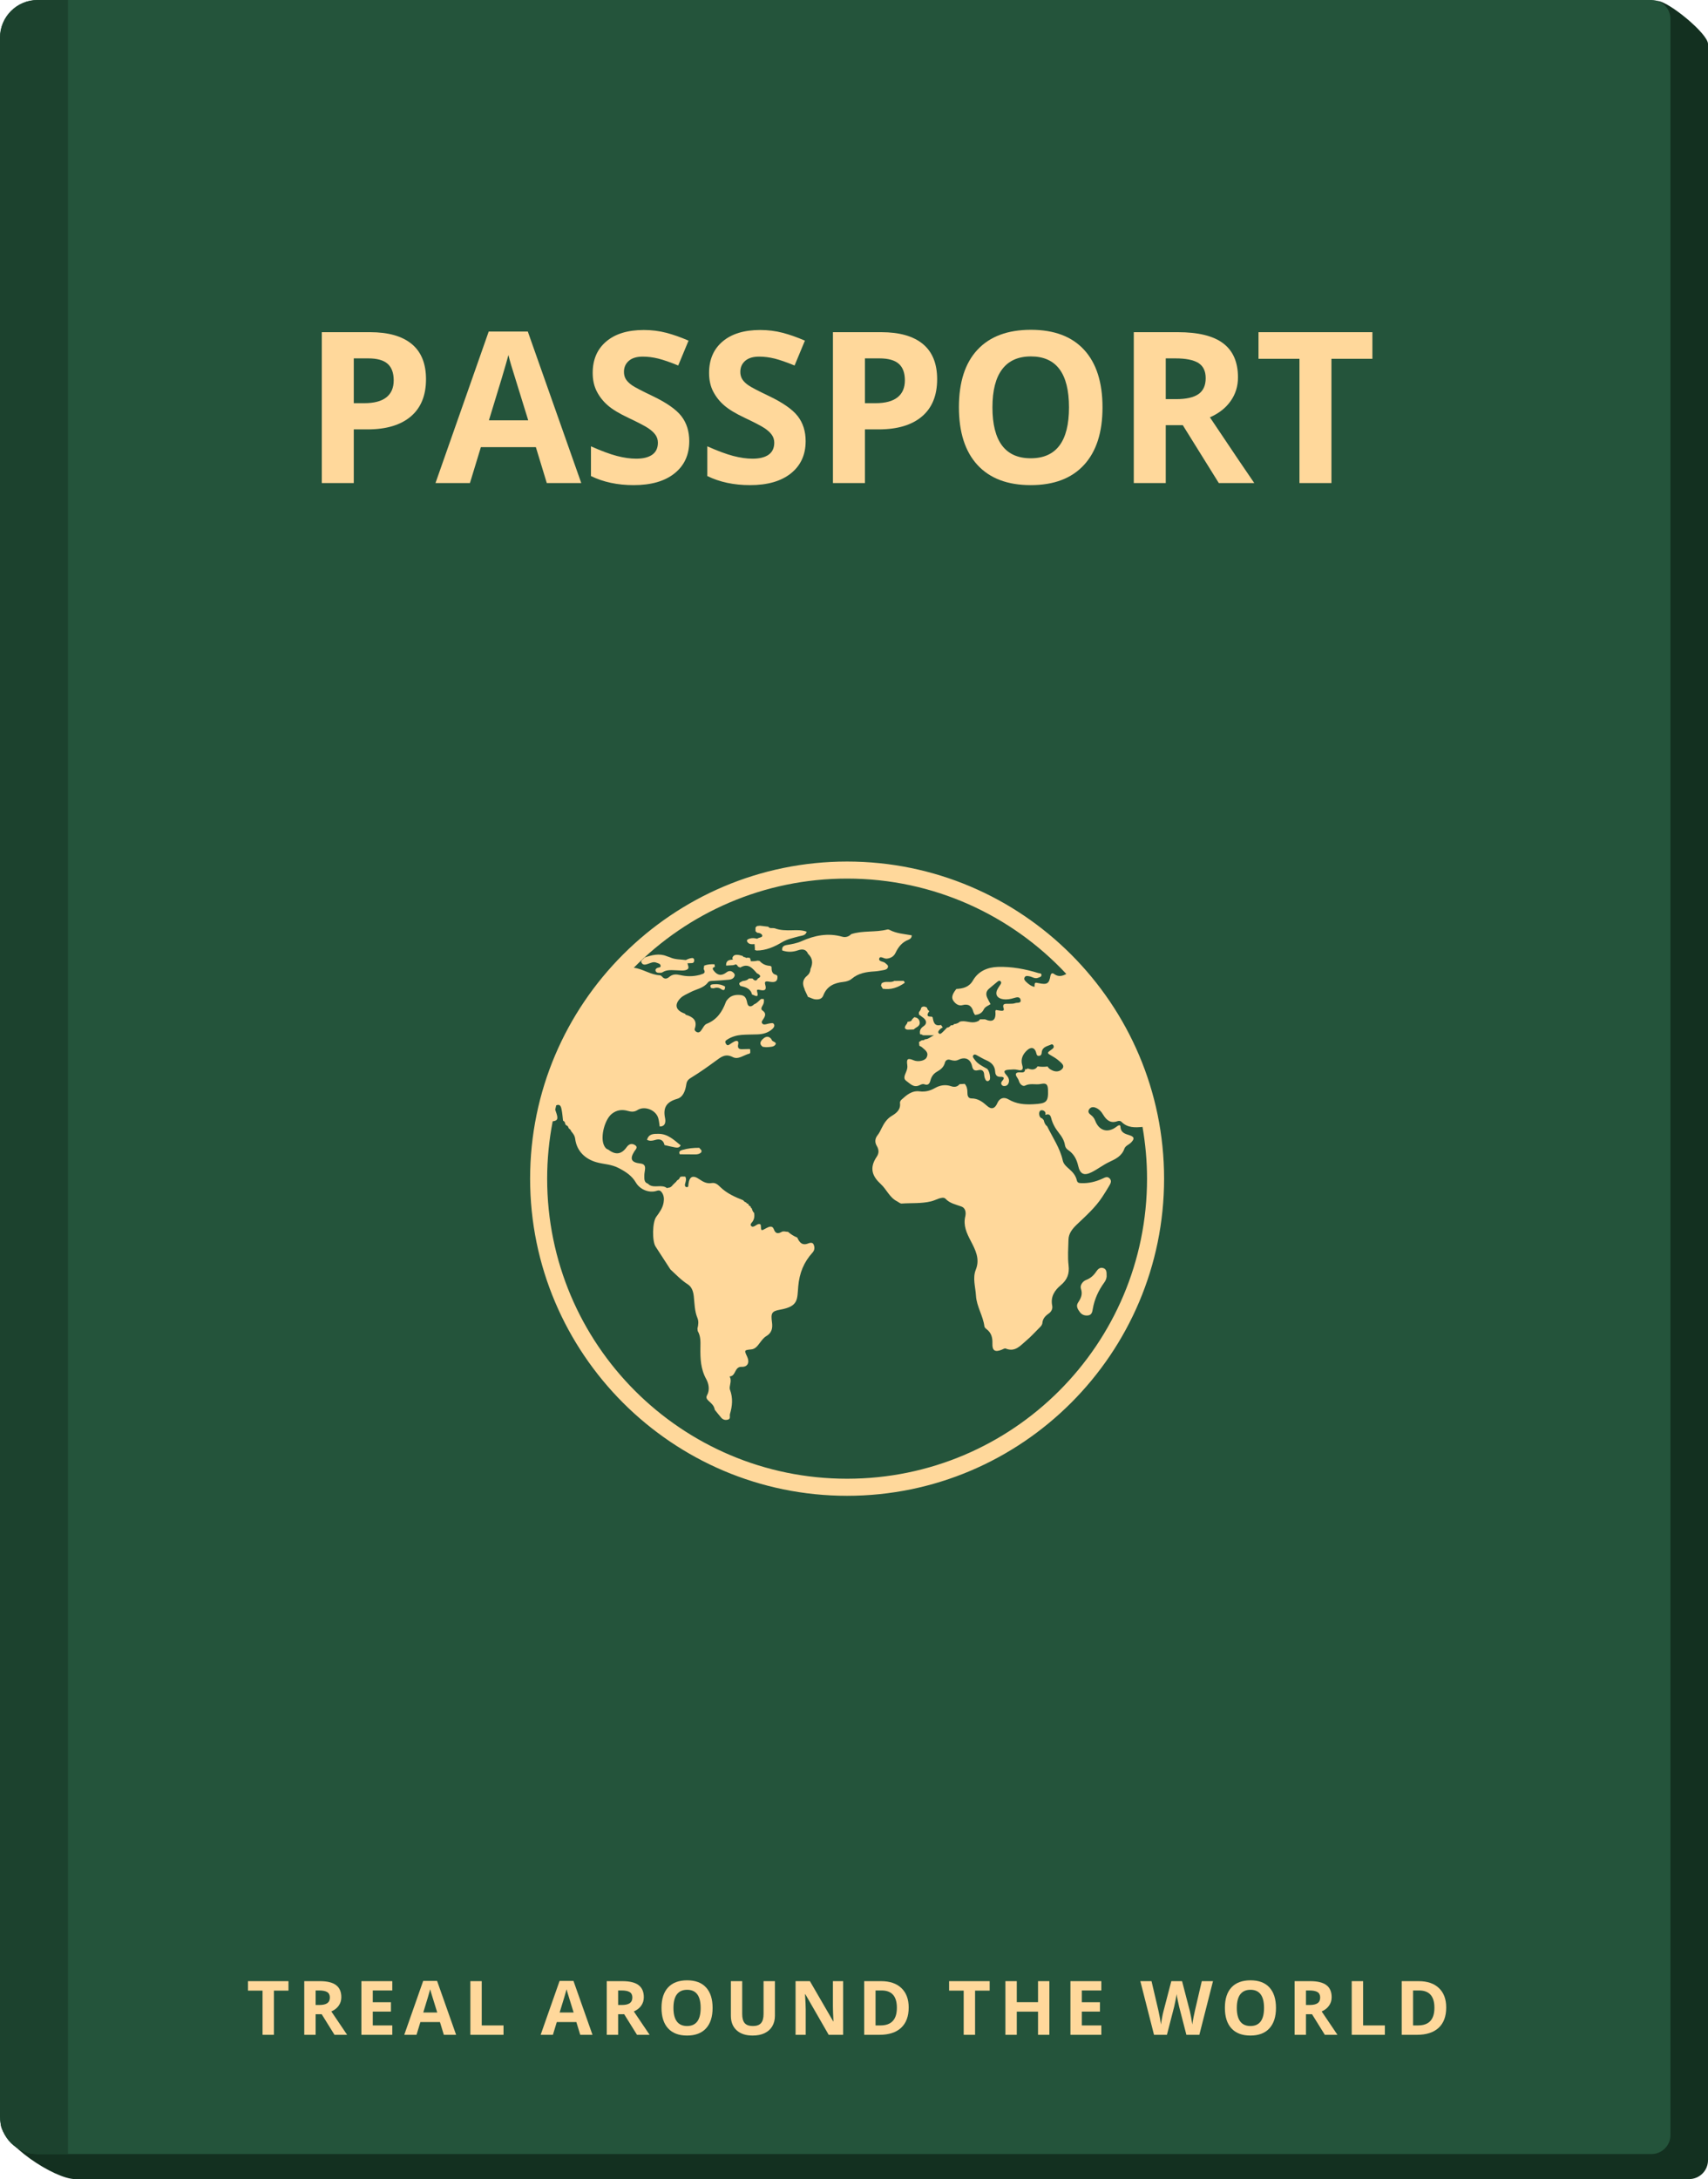 <?xml version="1.0" encoding="UTF-8"?><svg xmlns="http://www.w3.org/2000/svg" xmlns:xlink="http://www.w3.org/1999/xlink" height="347.8" preserveAspectRatio="xMidYMid meet" version="1.0" viewBox="0.0 0.0 272.7 347.8" width="272.7" zoomAndPan="magnify"><g><g id="change1_1"><path d="M 269.684 347.762 L 12 347.762 C 8.688 347.762 0.086 342.07 0.086 338.758 L 6 10 C 6 6.688 8.688 4 12 4 L 264.648 0.16 C 266.316 0.16 272.703 5.355 272.703 7.023 L 272.703 344.738 C 272.703 346.406 271.352 347.762 269.684 347.762" fill="#133020"/></g><g id="change2_1"><path d="M 263.684 343.762 L 6 343.762 C 2.688 343.762 0 341.074 0 337.762 L 0 6 C 0 2.688 2.688 0 6 0 L 263.684 0 C 265.352 0 266.703 1.355 266.703 3.023 L 266.703 340.738 C 266.703 342.406 265.352 343.762 263.684 343.762" fill="#24543b"/></g><g id="change3_1"><path d="M 10.848 343.762 L 6 343.762 C 2.688 343.762 0 341.074 0 337.762 L 0 6 C 0 2.688 2.688 0 6 0 L 10.848 0 L 10.848 343.762" fill="#1c422e"/></g><g id="change4_1"><path d="M 56.484 64.344 L 58.164 64.344 C 59.734 64.344 60.91 64.031 61.691 63.41 C 62.469 62.793 62.859 61.891 62.859 60.703 C 62.859 59.508 62.531 58.621 61.879 58.051 C 61.227 57.48 60.203 57.195 58.809 57.195 L 56.484 57.195 Z M 68.016 60.523 C 68.016 63.113 67.203 65.094 65.586 66.469 C 63.965 67.84 61.66 68.527 58.676 68.527 L 56.484 68.527 L 56.484 77.09 L 51.379 77.09 L 51.379 53.012 L 59.07 53.012 C 61.992 53.012 64.211 53.641 65.734 54.898 C 67.254 56.152 68.016 58.027 68.016 60.523" fill="#ffd89b"/></g><g id="change4_2"><path d="M 84.336 67.078 C 82.723 61.883 81.812 58.945 81.609 58.266 C 81.406 57.586 81.262 57.047 81.176 56.652 C 80.812 58.059 79.773 61.531 78.062 67.078 Z M 87.301 77.09 L 85.555 71.359 L 76.777 71.359 L 75.031 77.09 L 69.531 77.09 L 78.027 52.91 L 84.27 52.91 L 92.805 77.09 L 87.301 77.09" fill="#ffd89b"/></g><g id="change4_3"><path d="M 110.047 70.402 C 110.047 72.578 109.266 74.289 107.699 75.543 C 106.137 76.797 103.957 77.422 101.168 77.422 C 98.602 77.422 96.328 76.938 94.352 75.973 L 94.352 71.227 C 95.977 71.953 97.352 72.465 98.477 72.762 C 99.602 73.055 100.633 73.203 101.566 73.203 C 102.684 73.203 103.543 72.988 104.141 72.562 C 104.742 72.133 105.039 71.496 105.039 70.652 C 105.039 70.18 104.906 69.758 104.645 69.391 C 104.383 69.023 103.992 68.668 103.484 68.328 C 102.973 67.988 101.934 67.445 100.363 66.699 C 98.891 66.008 97.785 65.344 97.051 64.703 C 96.316 64.07 95.727 63.328 95.289 62.48 C 94.852 61.637 94.629 60.648 94.629 59.516 C 94.629 57.387 95.352 55.711 96.797 54.492 C 98.242 53.273 100.234 52.664 102.785 52.664 C 104.035 52.664 105.23 52.812 106.367 53.109 C 107.504 53.406 108.691 53.824 109.934 54.363 L 108.285 58.332 C 107 57.805 105.938 57.438 105.098 57.227 C 104.258 57.02 103.43 56.914 102.617 56.914 C 101.652 56.914 100.91 57.141 100.395 57.59 C 99.879 58.039 99.621 58.629 99.621 59.352 C 99.621 59.805 99.727 60.195 99.934 60.531 C 100.145 60.863 100.477 61.188 100.93 61.504 C 101.387 61.816 102.465 62.379 104.168 63.191 C 106.418 64.266 107.961 65.344 108.797 66.426 C 109.629 67.508 110.047 68.836 110.047 70.402" fill="#ffd89b"/></g><g id="change4_4"><path d="M 128.629 70.402 C 128.629 72.578 127.844 74.289 126.281 75.543 C 124.715 76.797 122.539 77.422 119.75 77.422 C 117.18 77.422 114.906 76.938 112.93 75.973 L 112.93 71.227 C 114.555 71.953 115.93 72.465 117.055 72.762 C 118.18 73.055 119.211 73.203 120.145 73.203 C 121.266 73.203 122.121 72.988 122.723 72.562 C 123.32 72.133 123.617 71.496 123.617 70.652 C 123.617 70.18 123.488 69.758 123.223 69.391 C 122.961 69.023 122.574 68.668 122.062 68.328 C 121.551 67.988 120.512 67.445 118.941 66.699 C 117.469 66.008 116.367 65.344 115.633 64.703 C 114.895 64.07 114.309 63.328 113.867 62.48 C 113.43 61.637 113.211 60.648 113.211 59.516 C 113.211 57.387 113.934 55.711 115.375 54.492 C 116.82 53.273 118.816 52.664 121.363 52.664 C 122.613 52.664 123.809 52.812 124.945 53.109 C 126.082 53.406 127.27 53.824 128.512 54.363 L 126.863 58.332 C 125.578 57.805 124.516 57.438 123.68 57.227 C 122.836 57.02 122.012 56.914 121.199 56.914 C 120.23 56.914 119.492 57.141 118.973 57.59 C 118.461 58.039 118.199 58.629 118.199 59.352 C 118.199 59.805 118.305 60.195 118.516 60.531 C 118.723 60.863 119.055 61.188 119.512 61.504 C 119.965 61.816 121.047 62.379 122.746 63.191 C 124.996 64.266 126.539 65.344 127.375 66.426 C 128.211 67.508 128.629 68.836 128.629 70.402" fill="#ffd89b"/></g><g id="change4_5"><path d="M 138.098 64.344 L 139.777 64.344 C 141.348 64.344 142.52 64.031 143.301 63.41 C 144.082 62.793 144.473 61.891 144.473 60.703 C 144.473 59.508 144.145 58.621 143.492 58.051 C 142.836 57.48 141.812 57.195 140.418 57.195 L 138.098 57.195 Z M 149.625 60.523 C 149.625 63.113 148.816 65.094 147.195 66.469 C 145.578 67.84 143.273 68.527 140.285 68.527 L 138.098 68.527 L 138.098 77.09 L 132.988 77.09 L 132.988 53.012 L 140.684 53.012 C 143.602 53.012 145.824 53.641 147.344 54.898 C 148.863 56.152 149.625 58.027 149.625 60.523" fill="#ffd89b"/></g><g id="change4_6"><path d="M 158.453 65.02 C 158.453 67.707 158.965 69.734 159.984 71.098 C 161.008 72.457 162.531 73.137 164.566 73.137 C 168.641 73.137 170.676 70.43 170.676 65.02 C 170.676 59.594 168.648 56.883 164.598 56.883 C 162.566 56.883 161.035 57.566 160.004 58.934 C 158.969 60.301 158.453 62.328 158.453 65.02 Z M 176.027 65.02 C 176.027 69.004 175.039 72.066 173.062 74.211 C 171.086 76.352 168.254 77.422 164.566 77.422 C 160.875 77.422 158.043 76.352 156.066 74.211 C 154.09 72.066 153.102 68.992 153.102 64.984 C 153.102 60.977 154.094 57.918 156.074 55.805 C 158.055 53.688 160.898 52.633 164.598 52.633 C 168.297 52.633 171.129 53.695 173.09 55.828 C 175.047 57.957 176.027 61.02 176.027 65.02" fill="#ffd89b"/></g><g id="change4_7"><path d="M 186.125 63.699 L 187.773 63.699 C 189.387 63.699 190.578 63.43 191.348 62.895 C 192.117 62.355 192.5 61.512 192.5 60.355 C 192.5 59.215 192.105 58.402 191.32 57.918 C 190.535 57.438 189.32 57.195 187.676 57.195 L 186.125 57.195 Z M 186.125 67.852 L 186.125 77.09 L 181.02 77.09 L 181.02 53.012 L 188.035 53.012 C 191.309 53.012 193.73 53.605 195.301 54.797 C 196.871 55.988 197.656 57.801 197.656 60.227 C 197.656 61.641 197.266 62.902 196.484 64.004 C 195.707 65.109 194.602 65.973 193.176 66.602 C 196.801 72.012 199.16 75.512 200.258 77.09 L 194.594 77.09 L 188.844 67.852 L 186.125 67.852" fill="#ffd89b"/></g><g id="change4_8"><path d="M 212.578 77.09 L 207.473 77.09 L 207.473 57.262 L 200.934 57.262 L 200.934 53.012 L 219.117 53.012 L 219.117 57.262 L 212.578 57.262 L 212.578 77.09" fill="#ffd89b"/></g><g id="change4_9"><path d="M 135.246 235.992 C 108.801 235.992 87.359 214.551 87.359 188.102 C 87.359 184.973 87.668 181.918 88.242 178.953 C 89.109 178.84 89.148 178.512 88.734 177.355 C 88.703 177.27 88.672 177.184 88.645 177.094 C 88.699 176.867 88.746 176.637 88.801 176.414 C 88.844 176.391 88.891 176.367 88.945 176.352 C 89.488 176.195 89.594 176.727 89.668 177.094 C 89.785 177.66 89.82 178.246 89.891 178.824 C 89.891 178.824 89.875 178.828 89.875 178.828 C 90.105 178.945 90.242 179.129 90.254 179.395 C 90.254 179.395 90.23 179.391 90.23 179.391 C 90.293 179.461 90.355 179.531 90.418 179.598 L 90.414 179.59 C 90.605 179.648 90.719 179.785 90.766 179.977 C 90.809 179.996 90.82 180.027 90.797 180.074 C 90.98 180.188 91.141 180.324 91.195 180.543 C 91.504 180.895 91.77 181.25 91.832 181.746 C 92.094 183.777 93.504 184.992 95.238 185.484 C 96.406 185.816 97.594 185.785 98.801 186.422 C 99.961 187.027 100.891 187.648 101.527 188.73 C 102.18 189.84 103.648 190.457 104.887 190.035 C 105.266 189.91 105.484 190.035 105.676 190.312 C 106.016 190.801 106.047 191.352 105.949 191.918 C 105.801 192.805 105.285 193.5 104.773 194.199 C 104.152 195.047 104.098 198.07 104.676 198.949 C 105.469 200.156 106.25 201.371 107.035 202.586 C 107.938 203.418 108.777 204.312 109.832 204.984 C 110.461 205.391 110.684 206.121 110.766 206.84 C 110.902 208.027 110.883 209.219 111.363 210.367 C 111.559 210.836 111.508 211.465 111.355 212.012 C 111.367 212.148 111.383 212.285 111.398 212.422 C 111.879 213.227 111.844 214.125 111.828 215.008 C 111.797 216.773 111.855 218.469 112.766 220.113 C 113.133 220.781 113.375 221.797 112.887 222.672 C 112.676 223.051 112.859 223.305 113.129 223.555 C 113.535 223.934 113.977 224.281 114.094 224.871 C 114.133 224.898 114.137 224.934 114.105 224.969 C 114.453 225.398 114.793 225.836 115.152 226.254 C 115.445 226.602 115.859 226.676 116.258 226.547 C 116.699 226.402 116.457 225.965 116.547 225.664 C 116.926 224.371 117.047 223.133 116.551 221.793 C 116.344 221.23 116.906 220.441 116.52 219.75 C 116.504 219.727 116.52 219.66 116.52 219.66 C 117.516 219.621 117.242 218.086 118.414 218.133 C 119.379 218.172 119.719 217.434 119.297 216.527 C 118.801 215.457 118.805 215.469 119.969 215.348 C 120.621 215.277 120.973 214.754 121.324 214.297 C 121.629 213.898 121.922 213.484 122.348 213.234 C 123.234 212.707 123.383 211.961 123.254 211.004 C 123.059 209.582 123.203 209.254 124.531 209.016 C 127.512 208.488 127.266 207.402 127.449 205.277 C 127.637 203.164 128.336 201.43 129.727 199.902 C 130.082 199.512 130.098 199.039 129.898 198.598 C 129.738 198.242 129.328 198.324 129.066 198.43 C 128.086 198.828 127.637 198.289 127.297 197.508 C 126.746 197.281 126.25 196.973 125.805 196.578 C 125.801 196.578 125.805 196.59 125.805 196.59 C 125.469 196.594 125.121 196.422 124.801 196.598 C 124.199 196.926 123.812 196.906 123.539 196.148 C 123.324 195.562 122.785 195.754 122.363 195.992 C 121.516 196.469 121.52 196.477 121.473 195.594 C 121.457 195.32 121.234 195.316 121.07 195.359 C 120.871 195.418 120.695 195.559 120.508 195.66 C 120.309 195.773 120.094 195.844 119.922 195.637 C 119.77 195.457 119.895 195.262 120.008 195.137 C 120.422 194.684 120.496 194.156 120.406 193.582 L 120.414 193.586 C 120.188 193.387 120.102 193.113 120.027 192.836 C 119.887 192.781 119.836 192.68 119.84 192.535 C 119.641 192.457 119.484 192.344 119.465 192.109 C 119.309 192.105 119.188 192.051 119.129 191.895 L 119.121 191.887 C 118.91 191.855 118.781 191.707 118.66 191.551 C 117.336 191.027 116.047 190.457 115.004 189.441 C 114.637 189.082 114.23 188.699 113.629 188.805 C 112.863 188.938 112.266 188.617 111.656 188.195 C 110.617 187.477 110.066 187.75 109.914 188.996 C 109.891 189.191 109.953 189.496 109.625 189.453 C 109.367 189.422 109.312 189.188 109.375 188.949 C 109.48 188.559 109.641 188.176 109.41 187.777 C 109.234 187.773 109.055 187.77 108.875 187.762 C 108.781 187.781 108.691 187.805 108.598 187.828 C 108.504 188.062 108.375 188.27 108.121 188.367 L 108.125 188.359 C 108.066 188.441 108.004 188.52 107.945 188.602 C 107.895 188.648 107.844 188.695 107.793 188.742 C 107.719 188.816 107.641 188.887 107.566 188.961 C 107.516 189.016 107.465 189.066 107.41 189.117 C 107.219 189.398 106.961 189.566 106.605 189.555 C 106.582 189.617 106.539 189.633 106.48 189.602 C 105.629 188.965 104.535 189.645 103.664 189.094 C 103.598 189.035 103.527 188.973 103.461 188.91 C 102.785 188.691 102.887 188.109 102.875 187.609 C 102.867 187.242 102.969 186.875 102.992 186.508 C 103.027 185.98 102.77 185.738 102.23 185.68 C 100.789 185.52 100.52 184.957 101.27 183.766 C 101.469 183.449 101.918 183.098 101.398 182.754 C 100.895 182.422 100.426 182.547 100.047 183.078 C 99.227 184.234 98.289 184.355 97.16 183.496 C 97.16 183.496 97.133 183.473 97.133 183.473 C 96.738 183.355 96.543 183.055 96.398 182.699 C 95.844 181.352 96.559 178.641 97.699 177.742 C 98.469 177.141 99.32 177.027 100.242 177.293 C 100.762 177.441 101.262 177.488 101.758 177.168 C 102.883 176.434 104.695 177.113 105.09 178.422 C 105.223 178.859 105.254 179.324 105.328 179.777 C 106.297 179.789 106.285 178.938 106.188 178.465 C 105.824 176.738 106.426 175.852 108.121 175.363 C 109.094 175.082 109.438 174.004 109.578 173.039 C 109.668 172.43 109.984 172.203 110.477 171.906 C 111.781 171.109 113.031 170.215 114.27 169.309 C 115.105 168.695 115.812 168.09 116.996 168.703 C 117.879 169.16 118.758 168.363 119.637 168.152 C 119.883 168.094 119.746 167.707 119.777 167.473 C 119.73 167.477 119.703 167.457 119.695 167.41 C 119.352 167.418 119.012 167.418 118.672 167.434 C 118.105 167.465 117.691 167.422 117.863 166.629 C 117.988 166.062 117.605 166.016 117.18 166.25 C 116.961 166.367 116.754 166.5 116.547 166.641 C 116.305 166.809 116.117 166.938 115.895 166.559 C 115.676 166.191 115.879 166.055 116.121 165.898 C 116.812 165.457 117.586 165.227 118.391 165.16 C 119.227 165.094 120.066 165.109 120.902 165.078 C 121.789 165.051 122.625 164.844 123.301 164.23 C 123.5 164.047 123.715 163.785 123.59 163.496 C 123.449 163.16 123.113 163.309 122.852 163.332 C 122.699 163.348 122.551 163.406 122.398 163.438 C 122.156 163.488 121.887 163.57 121.707 163.34 C 121.512 163.09 121.703 162.887 121.844 162.676 C 122.18 162.18 122.398 161.699 121.723 161.254 C 121.434 161.062 121.594 160.738 121.742 160.5 C 121.953 160.164 122.02 159.816 121.945 159.434 C 121.801 159.43 121.656 159.426 121.516 159.422 C 121.164 159.707 120.887 160.086 120.445 160.258 L 120.441 160.246 C 119.949 160.754 119.434 160.762 119.297 160.035 C 119.164 159.34 118.965 158.867 118.219 158.793 C 117.449 158.719 116.738 158.848 116.195 159.461 C 116.074 159.598 115.949 159.75 115.887 159.922 C 115.309 161.477 114.461 162.75 112.812 163.398 C 112.418 163.555 112.203 164.148 111.891 164.523 C 111.723 164.723 111.512 164.84 111.23 164.699 C 111.012 164.59 110.855 164.395 110.926 164.184 C 111.379 162.844 110.637 162.293 109.52 161.953 C 109.445 161.93 109.402 161.816 109.344 161.746 L 109.285 161.762 L 109.234 161.727 C 107.859 161.211 107.645 160.316 108.637 159.305 C 109.082 158.852 109.664 158.656 110.203 158.363 C 111.145 157.848 112.32 157.73 113.031 156.789 C 113.234 156.52 113.574 156.551 113.887 156.531 C 114.719 156.48 115.551 156.438 116.383 156.352 C 116.746 156.316 117.117 156.191 117.27 155.785 C 117.379 155.504 117.203 155.312 117.008 155.152 C 116.66 154.871 116.301 154.941 115.984 155.184 C 115.188 155.793 114.535 155.676 113.934 154.883 C 113.648 154.504 113.859 154.41 114.145 154.289 C 114.121 154.156 114.102 154.023 114.078 153.891 C 113.516 153.859 112.957 153.898 112.426 154.105 C 112.402 154.289 112.379 154.473 112.355 154.656 C 112.816 155.465 112.066 155.402 111.68 155.605 L 111.676 155.59 C 110.648 155.863 109.609 155.848 108.594 155.609 C 107.945 155.461 107.391 155.449 106.859 155.902 C 106.496 156.215 106.102 156.32 105.723 155.879 C 105.629 155.766 105.473 155.648 105.336 155.641 C 103.867 155.574 102.629 154.613 101.191 154.445 C 109.871 145.66 121.922 140.215 135.246 140.215 C 149.066 140.215 161.512 146.074 170.25 155.434 C 169.613 155.781 168.977 155.949 168.266 155.418 C 167.988 155.211 167.773 155.371 167.711 155.754 C 167.504 156.98 167.168 157.176 165.875 156.91 C 165.191 156.766 165.191 156.766 165.172 157.496 C 164.633 157.391 164.227 157.066 163.844 156.703 C 163.633 156.504 163.434 156.281 163.59 155.98 C 163.758 155.664 164.074 155.762 164.34 155.805 C 164.816 155.887 165.234 156.27 165.77 156.035 C 165.992 155.938 166.289 155.906 166.281 155.594 C 166.277 155.285 165.98 155.352 165.785 155.293 C 163.672 154.641 161.496 154.238 159.301 154.309 C 157.707 154.363 156.203 154.969 155.344 156.469 C 154.73 157.535 153.773 157.766 152.688 157.828 C 151.883 158.844 151.84 159.398 152.48 160.035 C 152.82 160.371 153.23 160.523 153.656 160.41 C 154.648 160.148 155.164 160.562 155.406 161.48 C 155.453 161.656 155.574 161.809 155.66 161.969 C 156.289 161.93 156.781 161.688 157.074 161.09 C 157.289 160.645 157.777 160.512 158.152 160.25 C 157.977 159.922 157.789 159.598 157.637 159.262 C 157.371 158.699 157.418 158.188 157.934 157.766 C 158.391 157.395 158.828 157.004 159.289 156.637 C 159.438 156.52 159.633 156.457 159.781 156.645 C 159.895 156.781 159.844 156.934 159.758 157.074 C 159.625 157.281 159.484 157.488 159.355 157.695 C 158.789 158.598 159.109 159.305 160.164 159.465 C 160.758 159.555 161.34 159.445 161.906 159.273 C 162.316 159.148 162.809 159.027 162.934 159.52 C 163.102 160.172 162.418 159.969 162.105 160.086 C 161.801 160.203 161.438 160.184 161.102 160.195 C 160.578 160.211 159.941 160.051 160.254 160.988 C 160.352 161.281 160.074 161.336 159.84 161.309 C 159.562 161.277 159.289 161.223 159.02 161.18 C 158.984 161.234 158.949 161.289 158.918 161.344 C 159.055 162.797 158.531 163.219 157.273 162.672 C 157.004 162.672 156.73 162.672 156.461 162.672 C 156.355 162.832 156.238 162.98 156.031 163.004 C 156 163.047 155.961 163.062 155.91 163.055 C 155.023 163.383 154.137 162.777 153.25 163.051 L 153.254 163.043 C 152.996 163.297 152.676 163.398 152.328 163.434 L 152.328 163.422 C 152.25 163.605 152.094 163.633 151.914 163.621 C 151.914 163.625 151.871 163.645 151.871 163.645 L 151.84 163.609 C 151.676 163.809 151.492 163.98 151.211 163.996 L 151.215 163.984 C 150.98 164.227 150.762 164.484 150.512 164.707 C 150.34 164.855 150.117 165.133 149.895 164.91 C 149.684 164.703 149.895 164.449 150.07 164.277 C 150.199 164.148 150.367 164.062 150.52 163.957 C 150.43 163.828 150.336 163.703 150.238 163.574 C 149.133 163.848 149.039 163.047 148.891 162.305 C 148.832 162.312 148.785 162.293 148.746 162.246 C 147.855 162.289 148.02 161.867 148.367 161.371 L 148.363 161.355 C 148.16 161.227 148.051 161.035 147.996 160.805 C 147.695 160.617 147.398 160.535 147.094 160.801 L 147.094 160.805 C 147.043 161.086 146.902 161.32 146.719 161.531 C 146.719 161.656 146.719 161.785 146.719 161.91 C 146.965 162.094 147.215 162.27 147.453 162.461 C 147.973 162.887 147.996 163.41 147.473 163.762 C 146.949 164.113 146.785 164.496 146.906 165.066 C 147.074 165.074 147.242 165.082 147.359 165.234 L 147.406 165.195 L 147.461 165.223 C 148.016 165.223 148.574 165.223 149.129 165.223 C 148.621 165.418 148.242 165.867 147.684 165.859 L 147.668 165.844 C 147.582 166.016 147.426 166.016 147.266 166.004 C 147.234 166.043 147.195 166.051 147.152 166.023 C 147.012 166.117 146.871 166.211 146.73 166.305 C 146.75 166.504 146.77 166.699 146.789 166.898 C 146.922 166.973 147.078 167.02 147.188 167.121 C 147.684 167.566 148.375 167.953 147.922 168.797 C 147.652 169.301 146.555 169.504 145.883 169.215 C 144.938 168.816 144.703 168.969 144.855 169.957 C 144.926 170.391 144.805 170.75 144.648 171.121 C 144.457 171.586 144.184 172.141 144.676 172.484 C 145.27 172.902 145.832 173.613 146.734 173.223 C 147.02 173.102 147.289 172.93 147.617 173.051 C 148.195 173.262 148.426 172.914 148.547 172.449 C 148.703 171.848 149.02 171.367 149.555 171.059 C 150.164 170.711 150.68 170.324 150.867 169.586 C 150.969 169.188 151.301 169.008 151.75 169.152 C 152.172 169.281 152.598 169.34 153.02 169.133 C 154.078 168.609 154.953 168.988 155.203 170.148 C 155.332 170.75 155.594 170.938 156.168 170.793 C 156.793 170.641 157.105 170.887 157.137 171.547 C 157.148 171.812 157.23 172.105 157.363 172.336 C 157.512 172.582 157.77 172.613 157.984 172.367 C 158.234 172.074 157.93 170.746 157.566 170.551 C 156.832 170.148 156.066 169.781 155.578 169.062 C 155.449 168.871 155.211 168.633 155.414 168.398 C 155.617 168.172 155.867 168.359 156.086 168.48 C 156.551 168.73 157.004 169.004 157.484 169.211 C 158.289 169.559 158.832 170.086 158.887 171.004 C 158.918 171.551 159.145 171.875 159.75 171.852 C 160.199 171.84 160.457 171.984 160.066 172.441 C 159.891 172.641 159.762 172.844 159.918 173.105 C 160.051 173.324 160.273 173.344 160.492 173.309 C 160.805 173.262 160.984 173.039 161.062 172.758 C 161.188 172.293 160.988 171.902 160.684 171.57 C 160.094 170.926 160.402 170.758 161.094 170.715 C 161.559 170.684 162.02 170.629 162.48 170.742 C 163.156 170.91 163.438 170.734 163.211 169.988 C 162.918 169.012 163.309 168.215 164.023 167.578 C 164.66 167.016 165.23 167.199 165.438 168.012 C 165.504 168.27 165.535 168.516 165.867 168.504 C 166.227 168.488 166.297 168.246 166.328 167.934 C 166.422 167.027 167.25 166.973 167.855 166.68 C 167.988 166.613 168.16 166.727 168.215 166.898 C 168.301 167.148 168.168 167.293 167.973 167.434 C 167.102 168.055 167.113 168.047 168.012 168.559 C 168.41 168.785 168.809 169.047 169.145 169.355 C 169.473 169.656 169.996 170.039 169.648 170.512 C 169.281 171.008 168.629 171.109 168.043 170.84 C 167.754 170.703 167.422 170.539 167.27 170.203 C 166.734 170.266 166.199 170.27 165.668 170.18 C 165.238 170.852 164.645 170.711 164.035 170.508 C 164.023 170.57 163.992 170.617 163.938 170.652 C 163.852 170.641 163.766 170.629 163.68 170.613 C 163.66 171.227 163.258 171.156 162.828 171.137 C 162.23 171.109 161.984 171.359 162.375 171.922 C 162.52 172.129 162.629 172.332 162.699 172.574 C 162.844 173.039 163.312 173.434 163.66 173.254 C 164.496 172.824 165.348 173.164 166.172 172.992 C 167.047 172.812 167.289 173.031 167.324 173.938 C 167.395 175.891 167.062 176.109 165.027 176.223 C 163.59 176.301 162.289 176.199 161.023 175.453 C 160.301 175.027 159.586 175.199 159.219 176.086 L 159.223 176.074 C 158.852 176.93 158.289 177.109 157.609 176.496 C 156.879 175.844 156.152 175.293 155.102 175.297 C 154.535 175.297 154.449 174.785 154.457 174.344 C 154.461 173.828 154.371 173.367 154.027 172.973 C 153.754 172.988 153.48 173.008 153.207 173.023 C 152.844 173.48 152.355 173.52 151.863 173.352 C 150.938 173.035 150.066 173.191 149.262 173.648 C 148.5 174.082 147.711 174.281 146.852 174.172 C 145.59 174.008 144.75 174.754 143.918 175.508 C 143.793 175.621 143.672 175.844 143.691 175.996 C 143.828 177.086 143.168 177.613 142.348 178.105 C 141.609 178.547 141.152 179.258 140.773 180.02 C 140.578 180.406 140.398 180.816 140.129 181.145 C 139.672 181.711 139.652 182.312 139.984 182.871 C 140.348 183.488 140.363 184.031 139.977 184.605 C 138.719 186.457 139.328 187.777 140.621 188.961 C 141.555 189.816 142.02 191.109 143.215 191.715 C 143.465 191.84 143.719 192.09 143.953 192.074 C 145.52 191.969 147.105 192.102 148.645 191.727 C 149.066 191.629 149.461 191.43 149.871 191.289 C 150.234 191.164 150.719 191.051 150.949 191.301 C 151.656 192.059 152.59 192.219 153.492 192.547 C 154.133 192.773 154.27 193.465 154.113 194.141 C 153.777 195.598 154.328 196.777 155.004 198.066 C 155.703 199.422 156.504 200.891 155.797 202.629 C 155.258 203.961 155.742 205.387 155.824 206.773 C 155.926 208.512 156.961 209.98 157.172 211.688 C 157.191 211.84 157.367 212.008 157.508 212.113 C 158.281 212.699 158.484 213.477 158.449 214.41 C 158.406 215.566 158.871 215.84 159.957 215.395 C 160.156 215.312 160.41 215.148 160.562 215.211 C 162.09 215.848 162.934 214.715 163.875 213.93 C 164.613 213.316 165.254 212.586 165.941 211.91 C 166.164 211.691 166.395 211.461 166.426 211.137 C 166.488 210.453 166.875 210.023 167.414 209.648 C 167.844 209.352 168.105 208.895 167.992 208.355 C 167.707 206.949 168.375 205.93 169.363 205.105 C 170.387 204.25 170.773 203.289 170.609 201.938 C 170.449 200.59 170.559 199.207 170.594 197.844 C 170.617 196.844 171.219 196.105 171.898 195.453 C 173.352 194.059 174.871 192.73 175.988 191.023 C 176.359 190.453 176.73 189.879 177.07 189.289 C 177.281 188.922 177.559 188.508 177.188 188.09 C 176.805 187.66 176.391 187.934 176 188.109 C 174.938 188.59 173.844 188.859 172.664 188.82 C 172.273 188.805 172.016 188.777 171.922 188.352 C 171.754 187.625 171.305 187.086 170.754 186.602 C 170.309 186.215 169.812 185.801 169.684 185.219 C 169.242 183.207 168.062 181.543 167.188 179.738 C 166.852 179.496 166.73 179.141 166.641 178.762 C 166.555 178.672 166.473 178.578 166.391 178.488 C 166.199 178.438 166.059 178.316 165.992 178.137 C 165.895 177.871 165.855 177.59 166.02 177.34 C 166.133 177.164 166.348 177.156 166.52 177.215 C 166.852 177.328 167 177.57 166.891 177.93 C 167.395 177.758 167.672 177.805 167.836 178.445 C 168.043 179.281 168.473 180.059 169.02 180.746 C 169.504 181.359 169.922 181.996 170.039 182.797 C 170.09 183.113 170.277 183.352 170.551 183.539 C 171.449 184.145 171.906 185.016 172.145 186.062 C 172.445 187.383 173.082 187.684 174.305 187.066 C 175.27 186.582 176.137 185.895 177.113 185.438 C 178.148 184.957 179.105 184.492 179.523 183.312 C 179.688 182.844 180.266 182.676 180.605 182.316 C 181.031 181.871 181.242 181.473 180.395 181.191 C 179.719 180.969 178.938 180.828 178.891 179.805 C 178.871 179.383 178.488 179.633 178.266 179.809 C 176.879 180.879 175.473 180.48 174.852 178.832 C 174.703 178.434 174.457 178.145 174.121 177.898 C 173.852 177.703 173.676 177.422 173.855 177.098 C 174.062 176.73 174.426 176.613 174.82 176.742 C 175.41 176.93 175.812 177.363 176.121 177.879 C 176.648 178.754 177.297 179.324 178.406 178.934 C 178.621 178.859 178.883 178.863 179.031 179.012 C 180.016 180.016 181.207 179.953 182.414 179.844 C 182.879 182.527 183.137 185.285 183.137 188.102 C 183.137 214.551 161.695 235.992 135.246 235.992 Z M 135.246 137.492 C 107.34 137.492 84.637 160.195 84.637 188.102 C 84.637 216.008 107.34 238.715 135.246 238.715 C 163.156 238.715 185.859 216.008 185.859 188.102 C 185.859 160.195 163.156 137.492 135.246 137.492" fill="#ffd89b"/></g><g id="change4_10"><path d="M 146.906 165.07 C 146.906 165.066 146.906 165.066 146.906 165.066 C 146.902 165.066 146.902 165.066 146.902 165.066 L 146.906 165.07" fill="#ffd89b"/></g><g id="change4_11"><path d="M 147.996 160.801 C 147.996 160.801 147.996 160.801 147.996 160.805 C 148 160.805 148 160.805 148.004 160.809 L 147.996 160.801" fill="#ffd89b"/></g><g id="change4_12"><path d="M 152.688 157.828 C 152.688 157.828 152.691 157.824 152.691 157.82 L 152.688 157.828" fill="#ffd89b"/></g><g id="change4_13"><path d="M 127.297 197.504 C 127.297 197.504 127.297 197.508 127.297 197.508 C 127.301 197.508 127.301 197.512 127.305 197.512 L 127.297 197.504" fill="#ffd89b"/></g><g id="change4_14"><path d="M 119.461 192.102 C 119.461 192.105 119.465 192.105 119.465 192.109 C 119.469 192.109 119.473 192.113 119.48 192.113 L 119.461 192.102" fill="#ffd89b"/></g><g id="change4_15"><path d="M 105.328 179.789 C 105.328 179.785 105.328 179.781 105.328 179.777 C 105.328 179.777 105.328 179.777 105.324 179.777 C 105.324 179.777 105.328 179.789 105.328 179.789" fill="#ffd89b"/></g><g id="change4_16"><path d="M 145.562 149.258 C 145.562 149.262 145.562 149.262 145.562 149.266 C 145.566 149.266 145.574 149.266 145.578 149.266 L 145.562 149.258" fill="#ffd89b"/></g><g id="change4_17"><path d="M 129.008 159.105 C 129.008 159.105 129.008 159.102 129.008 159.102 C 129.008 159.102 129.008 159.102 129.004 159.102 L 129.008 159.105" fill="#ffd89b"/></g><g id="change4_18"><path d="M 141.109 154.812 C 141.391 154.762 141.68 154.66 141.766 154.359 C 141.859 154.027 141.543 153.898 141.352 153.703 C 141.047 153.395 140.211 153.492 140.391 152.941 C 140.535 152.504 141.141 153.027 141.562 152.992 C 142.227 152.934 142.715 152.621 142.977 152.074 C 143.434 151.113 144.035 150.355 145.062 149.965 C 145.34 149.859 145.586 149.633 145.562 149.266 C 144.363 149.051 143.129 148.988 142.02 148.398 C 141.914 148.344 141.77 148.312 141.66 148.34 C 139.773 148.832 137.777 148.465 135.91 149.078 L 135.914 149.07 C 135.516 149.48 135.004 149.645 134.473 149.492 C 132.199 148.844 130.047 149.281 127.961 150.211 C 127.211 150.543 126.422 150.68 125.629 150.809 C 125.133 150.891 124.816 151.098 124.883 151.656 L 124.898 151.684 C 125.738 151.977 126.566 151.953 127.41 151.66 C 128.066 151.434 128.68 151.441 129.012 152.215 L 129.004 152.211 C 129.73 152.898 129.852 153.672 129.391 154.664 L 129.402 154.664 C 129.379 155.086 129.184 155.457 128.883 155.699 C 128.141 156.297 128.074 156.992 128.438 157.805 C 128.477 157.844 128.484 157.887 128.461 157.934 C 128.645 158.324 128.824 158.715 129.008 159.102 C 129.422 159.211 129.781 159.465 130.234 159.492 C 130.793 159.531 131.242 159.398 131.449 158.863 C 132.008 157.391 133.188 156.859 134.629 156.707 C 135.133 156.652 135.621 156.516 136.004 156.191 C 137.062 155.301 138.324 155.102 139.641 155.027 C 140.133 154.996 140.621 154.898 141.109 154.812" fill="#ffd89b"/></g><g id="change4_19"><path d="M 123.953 155.586 C 123.215 155.445 123.188 154.879 123.188 154.297 C 123.125 154.246 123.062 154.195 123.004 154.145 C 122.324 154.117 121.738 153.879 121.285 153.363 C 121.18 153.344 121.074 153.328 120.969 153.309 C 120.594 153.406 120.223 153.418 119.852 153.395 C 119.871 153.27 119.836 153.102 119.719 152.871 C 119.594 152.855 119.469 152.844 119.344 152.828 C 119.195 152.898 119.07 152.875 118.961 152.758 C 118.797 152.773 118.664 152.727 118.59 152.57 C 118.352 152.512 118.121 152.422 117.883 152.395 C 117.539 152.352 117.176 152.379 116.992 152.719 C 116.895 152.902 116.938 153.027 117.027 153.133 C 116.371 153.191 115.914 153.281 115.926 154.066 L 115.961 154.098 C 116.332 154.078 116.703 154.059 117.074 154.035 C 117.109 153.996 117.152 153.988 117.199 154.016 C 117.523 153.789 117.691 153.984 117.828 154.254 C 117.949 154.309 118.07 154.359 118.188 154.414 C 119.48 153.629 120.16 154.555 120.883 155.367 L 120.93 155.352 L 120.969 155.383 C 121.398 155.625 121.594 155.875 121.004 156.16 L 121.008 156.152 C 120.719 156.684 120.426 156.477 120.133 156.16 C 119.945 156.16 119.762 156.16 119.574 156.156 C 119.309 156.453 118.949 156.523 118.578 156.562 C 118.305 156.75 117.734 156.801 118.211 157.344 C 119.027 157.539 119.848 157.734 120.07 158.727 L 120.07 158.719 C 120.492 158.809 121.223 159.438 120.879 158.227 C 120.781 157.883 121.039 157.926 121.277 157.977 C 121.988 158.133 122.465 158.098 122.172 157.121 C 121.992 156.531 122.43 156.594 122.844 156.668 C 123.539 156.785 124.203 156.801 124.125 155.781 L 124.137 155.781 C 124.074 155.715 124.012 155.645 123.949 155.578 L 123.953 155.586" fill="#ffd89b"/></g><g id="change4_20"><path d="M 109.5 153.215 C 108.652 153.102 107.781 153.152 106.977 152.781 C 106.797 152.719 106.617 152.656 106.438 152.594 C 105.23 152.102 104.07 152.422 102.914 152.809 L 102.918 152.801 C 102.762 153.102 102.18 153.238 102.457 153.684 C 102.723 154.105 103.176 153.918 103.555 153.789 C 103.965 153.652 104.355 153.445 104.809 153.637 C 105.062 153.742 105.402 153.773 105.465 154.078 C 105.547 154.457 105.152 154.367 104.961 154.469 C 104.789 154.559 104.625 154.656 104.66 154.879 C 104.699 155.133 104.898 155.238 105.129 155.246 C 105.344 155.254 105.602 155.277 105.762 155.176 C 106.504 154.695 107.305 154.84 108.105 154.855 C 108.629 154.867 109.223 154.961 109.66 154.754 C 110.133 154.527 109.84 154.117 109.762 153.73 C 110.012 153.727 110.262 153.719 110.508 153.699 C 110.695 153.684 110.828 153.539 110.836 153.32 C 110.84 153.16 110.828 153.016 110.676 152.926 C 110.496 152.816 109.93 152.984 109.5 153.215" fill="#ffd89b"/></g><g id="change4_21"><path d="M 108.676 182.789 C 107.625 181.945 106.641 180.949 105.152 180.949 C 104.391 180.949 103.57 180.914 103.309 181.906 C 103.723 182.121 104.141 182.07 104.566 181.938 C 105.34 181.695 105.902 181.879 106.098 182.742 C 106.664 182.871 107.223 183.02 107.793 183.117 C 108.129 183.176 108.484 183.176 108.676 182.789" fill="#ffd89b"/></g><g id="change4_22"><path d="M 106.102 182.746 C 106.102 182.746 106.098 182.742 106.098 182.742 C 106.094 182.742 106.086 182.738 106.078 182.738 C 106.078 182.738 106.102 182.746 106.102 182.746" fill="#ffd89b"/></g><g id="change4_23"><path d="M 144.262 156.535 C 143.781 156.535 143.301 156.539 142.816 156.543 L 142.816 156.523 C 142.188 156.945 141.375 156.449 140.762 156.934 C 140.727 157.055 140.691 157.172 140.656 157.289 C 140.754 157.461 140.848 157.629 140.945 157.797 L 140.941 157.793 C 142.246 158.004 143.387 157.594 144.438 156.855 C 144.414 156.82 144.418 156.789 144.449 156.762 C 144.387 156.684 144.324 156.602 144.262 156.52 L 144.262 156.535" fill="#ffd89b"/></g><g id="change4_24"><path d="M 108.926 183.523 C 108.566 183.629 108.332 183.801 108.535 184.215 C 109.352 184.219 110.168 184.219 110.98 184.23 C 111.363 184.238 111.707 184.168 111.98 183.879 C 111.988 183.781 111.996 183.688 112.004 183.594 C 111.879 183.453 111.758 183.316 111.637 183.18 C 110.719 183.172 109.812 183.266 108.926 183.523" fill="#ffd89b"/></g><g id="change4_25"><path d="M 111.629 183.172 C 111.633 183.172 111.633 183.176 111.637 183.18 C 111.641 183.18 111.645 183.18 111.652 183.18 L 111.629 183.172" fill="#ffd89b"/></g><g id="change4_26"><path d="M 108.539 184.219 C 108.539 184.219 108.539 184.219 108.535 184.215 C 108.527 184.215 108.516 184.215 108.508 184.215 L 108.539 184.219" fill="#ffd89b"/></g><g id="change4_27"><path d="M 144.895 163.07 C 144.891 163.473 144.363 163.68 144.496 164.133 C 144.578 164.191 144.66 164.246 144.742 164.305 L 144.801 164.285 L 144.855 164.32 C 145.16 164.312 145.469 164.309 145.773 164.301 L 145.824 164.273 L 145.867 164.305 C 145.984 164.211 146.094 164.102 146.223 164.027 C 146.582 163.82 146.906 163.59 146.84 163.117 C 146.77 162.633 146.449 162.387 145.973 162.336 C 145.859 162.445 145.75 162.555 145.637 162.664 C 145.52 163.047 145.188 163.02 144.895 163.07" fill="#ffd89b"/></g><g id="change4_28"><path d="M 144.883 163.074 C 144.887 163.07 144.891 163.07 144.895 163.07 C 144.895 163.07 144.895 163.066 144.895 163.062 C 144.895 163.062 144.883 163.074 144.883 163.074" fill="#ffd89b"/></g><g id="change4_29"><path d="M 144.496 164.141 C 144.496 164.137 144.496 164.133 144.496 164.133 C 144.488 164.129 144.484 164.125 144.48 164.121 L 144.496 164.141" fill="#ffd89b"/></g><g id="change4_30"><path d="M 176.176 202.383 C 175.641 202.188 175.281 202.539 175.02 202.938 C 174.613 203.547 174.129 203.992 173.414 204.266 C 172.828 204.484 172.406 205.152 172.582 205.668 C 172.891 206.574 172.574 207.195 172.121 207.887 C 171.75 208.449 172.082 208.961 172.418 209.41 C 172.738 209.84 173.215 209.996 173.738 209.926 C 174.332 209.84 174.398 209.332 174.477 208.879 C 174.746 207.328 175.383 205.941 176.305 204.68 C 176.574 204.312 176.719 203.926 176.68 203.496 C 176.688 203.027 176.676 202.562 176.176 202.383" fill="#ffd89b"/></g><g id="change4_31"><path d="M 123.18 165.852 C 122.719 165.262 122.238 165.391 121.773 165.836 C 121.359 166.234 121.215 166.652 121.777 167.059 C 122.02 167.082 122.262 167.141 122.5 167.117 C 122.977 167.074 123.59 167.094 123.82 166.684 C 124.055 166.25 123.207 166.289 123.18 165.852" fill="#ffd89b"/></g><g id="change4_32"><path d="M 113.965 157.074 C 113.637 157.105 113.219 157.137 113.52 157.672 C 113.645 157.688 113.77 157.703 113.895 157.723 C 114.316 157.602 114.727 157.555 115.121 157.84 C 115.617 158.199 115.766 157.938 115.762 157.449 L 115.75 157.434 C 115.195 157.121 114.59 157.02 113.965 157.074" fill="#ffd89b"/></g><g id="change4_33"><path d="M 128.797 148.707 L 128.785 148.688 C 128.043 148.41 127.273 148.438 126.504 148.461 C 125.551 148.484 124.598 148.488 123.688 148.145 C 123.59 148.133 123.492 148.121 123.398 148.113 C 123.133 148.113 122.852 148.172 122.668 147.895 C 122.227 147.84 121.785 147.789 121.344 147.734 C 121.223 147.746 121.098 147.758 120.977 147.77 L 120.926 147.797 L 120.883 147.766 C 120.797 147.852 120.711 147.934 120.625 148.02 C 120.625 148.215 120.621 148.41 120.621 148.609 C 120.711 148.688 120.797 148.77 120.883 148.852 C 120.977 148.863 121.074 148.879 121.172 148.895 C 121.715 149.004 121.941 149.488 121.395 149.605 C 121.164 149.656 121.008 149.73 120.875 149.812 C 120.492 149.707 120.098 149.664 119.707 149.789 C 119.441 149.871 119.047 150.016 119.391 150.41 C 119.68 150.742 120.086 150.703 120.469 150.664 C 120.477 150.973 120.551 151.309 120.52 151.609 C 120.613 151.637 120.711 151.668 120.805 151.699 C 122.277 151.688 123.578 151.133 124.812 150.395 C 125.676 149.879 126.641 149.68 127.598 149.422 C 128.043 149.305 128.617 149.312 128.797 148.707" fill="#ffd89b"/></g><g id="change4_34"><path d="M 43.734 324.738 L 41.918 324.738 L 41.918 317.684 L 39.59 317.684 L 39.59 316.172 L 46.059 316.172 L 46.059 317.684 L 43.734 317.684 L 43.734 324.738" fill="#ffd89b"/></g><g id="change4_35"><path d="M 50.395 319.977 L 50.98 319.977 C 51.555 319.977 51.98 319.879 52.254 319.688 C 52.527 319.496 52.664 319.195 52.664 318.785 C 52.664 318.379 52.523 318.09 52.242 317.918 C 51.965 317.746 51.531 317.66 50.945 317.66 L 50.395 317.66 Z M 50.395 321.453 L 50.395 324.738 L 48.578 324.738 L 48.578 316.172 L 51.074 316.172 C 52.238 316.172 53.102 316.383 53.66 316.809 C 54.219 317.23 54.496 317.875 54.496 318.738 C 54.496 319.242 54.359 319.691 54.082 320.082 C 53.805 320.477 53.41 320.785 52.902 321.008 C 54.191 322.934 55.031 324.176 55.422 324.738 L 53.406 324.738 L 51.363 321.453 L 50.395 321.453" fill="#ffd89b"/></g><g id="change4_36"><path d="M 62.633 324.738 L 57.699 324.738 L 57.699 316.172 L 62.633 316.172 L 62.633 317.66 L 59.516 317.66 L 59.516 319.539 L 62.418 319.539 L 62.418 321.031 L 59.516 321.031 L 59.516 323.238 L 62.633 323.238 L 62.633 324.738" fill="#ffd89b"/></g><g id="change4_37"><path d="M 69.809 321.176 C 69.234 319.328 68.914 318.285 68.84 318.039 C 68.77 317.801 68.719 317.609 68.684 317.469 C 68.555 317.969 68.188 319.203 67.578 321.176 Z M 70.863 324.738 L 70.242 322.699 L 67.121 322.699 L 66.5 324.738 L 64.543 324.738 L 67.566 316.137 L 69.785 316.137 L 72.824 324.738 L 70.863 324.738" fill="#ffd89b"/></g><g id="change4_38"><path d="M 75.098 324.738 L 75.098 316.172 L 76.914 316.172 L 76.914 323.238 L 80.391 323.238 L 80.391 324.738 L 75.098 324.738" fill="#ffd89b"/></g><g id="change4_39"><path d="M 91.586 321.176 C 91.012 319.328 90.688 318.285 90.617 318.039 C 90.543 317.801 90.492 317.609 90.461 317.469 C 90.332 317.969 89.965 319.203 89.352 321.176 Z M 92.641 324.738 L 92.02 322.699 L 88.898 322.699 L 88.277 324.738 L 86.32 324.738 L 89.344 316.137 L 91.562 316.137 L 94.598 324.738 L 92.641 324.738" fill="#ffd89b"/></g><g id="change4_40"><path d="M 98.691 319.977 L 99.277 319.977 C 99.852 319.977 100.277 319.879 100.551 319.688 C 100.824 319.496 100.961 319.195 100.961 318.785 C 100.961 318.379 100.82 318.09 100.539 317.918 C 100.262 317.746 99.828 317.66 99.242 317.66 L 98.691 317.66 Z M 98.691 321.453 L 98.691 324.738 L 96.875 324.738 L 96.875 316.172 L 99.371 316.172 C 100.535 316.172 101.398 316.383 101.957 316.809 C 102.516 317.23 102.793 317.875 102.793 318.738 C 102.793 319.242 102.656 319.691 102.379 320.082 C 102.102 320.477 101.707 320.785 101.199 321.008 C 102.488 322.934 103.328 324.176 103.719 324.738 L 101.703 324.738 L 99.66 321.453 L 98.691 321.453" fill="#ffd89b"/></g><g id="change4_41"><path d="M 107.523 320.445 C 107.523 321.402 107.703 322.121 108.066 322.605 C 108.43 323.09 108.973 323.332 109.695 323.332 C 111.145 323.332 111.867 322.371 111.867 320.445 C 111.867 318.516 111.148 317.551 109.707 317.551 C 108.984 317.551 108.441 317.793 108.07 318.277 C 107.703 318.766 107.523 319.488 107.523 320.445 Z M 113.773 320.445 C 113.773 321.863 113.422 322.953 112.719 323.715 C 112.016 324.477 111.008 324.855 109.695 324.855 C 108.383 324.855 107.375 324.477 106.672 323.715 C 105.969 322.953 105.617 321.859 105.617 320.434 C 105.617 319.008 105.969 317.918 106.676 317.164 C 107.379 316.414 108.391 316.039 109.707 316.039 C 111.023 316.039 112.031 316.414 112.727 317.176 C 113.426 317.934 113.773 319.023 113.773 320.445" fill="#ffd89b"/></g><g id="change4_42"><path d="M 123.723 316.172 L 123.723 321.715 C 123.723 322.348 123.578 322.902 123.297 323.379 C 123.012 323.855 122.605 324.223 122.07 324.477 C 121.531 324.73 120.902 324.855 120.172 324.855 C 119.07 324.855 118.215 324.574 117.605 324.008 C 116.992 323.445 116.691 322.672 116.691 321.691 L 116.691 316.172 L 118.5 316.172 L 118.5 321.414 C 118.5 322.078 118.633 322.562 118.898 322.871 C 119.164 323.18 119.605 323.332 120.219 323.332 C 120.812 323.332 121.242 323.176 121.508 322.867 C 121.777 322.555 121.91 322.07 121.91 321.406 L 121.91 316.172 L 123.723 316.172" fill="#ffd89b"/></g><g id="change4_43"><path d="M 134.617 324.738 L 132.309 324.738 L 128.582 318.258 L 128.531 318.258 C 128.605 319.402 128.641 320.219 128.641 320.707 L 128.641 324.738 L 127.02 324.738 L 127.02 316.172 L 129.309 316.172 L 133.031 322.59 L 133.07 322.59 C 133.012 321.477 132.984 320.688 132.984 320.227 L 132.984 316.172 L 134.617 316.172 L 134.617 324.738" fill="#ffd89b"/></g><g id="change4_44"><path d="M 143.195 320.422 C 143.195 318.582 142.383 317.66 140.758 317.66 L 139.789 317.66 L 139.789 323.238 L 140.57 323.238 C 142.32 323.238 143.195 322.301 143.195 320.422 Z M 145.082 320.375 C 145.082 321.785 144.68 322.863 143.879 323.613 C 143.074 324.363 141.914 324.738 140.402 324.738 L 137.977 324.738 L 137.977 316.172 L 140.664 316.172 C 142.062 316.172 143.148 316.539 143.922 317.281 C 144.695 318.02 145.082 319.051 145.082 320.375" fill="#ffd89b"/></g><g id="change4_45"><path d="M 155.68 324.738 L 153.863 324.738 L 153.863 317.684 L 151.535 317.684 L 151.535 316.172 L 158.008 316.172 L 158.008 317.684 L 155.68 317.684 L 155.68 324.738" fill="#ffd89b"/></g><g id="change4_46"><path d="M 167.543 324.738 L 165.734 324.738 L 165.734 321.039 L 162.34 321.039 L 162.34 324.738 L 160.523 324.738 L 160.523 316.172 L 162.34 316.172 L 162.34 319.531 L 165.734 319.531 L 165.734 316.172 L 167.543 316.172 L 167.543 324.738" fill="#ffd89b"/></g><g id="change4_47"><path d="M 175.84 324.738 L 170.906 324.738 L 170.906 316.172 L 175.84 316.172 L 175.84 317.66 L 172.723 317.66 L 172.723 319.539 L 175.621 319.539 L 175.621 321.031 L 172.723 321.031 L 172.723 323.238 L 175.84 323.238 L 175.84 324.738" fill="#ffd89b"/></g><g id="change4_48"><path d="M 191.488 324.738 L 189.418 324.738 L 188.258 320.238 C 188.215 320.078 188.145 319.746 188.039 319.246 C 187.938 318.742 187.875 318.406 187.859 318.234 C 187.836 318.445 187.777 318.785 187.684 319.25 C 187.59 319.719 187.52 320.051 187.469 320.25 L 186.312 324.738 L 184.25 324.738 L 182.066 316.172 L 183.852 316.172 L 184.949 320.848 C 185.141 321.711 185.277 322.457 185.363 323.094 C 185.387 322.871 185.441 322.523 185.527 322.059 C 185.609 321.59 185.688 321.23 185.762 320.973 L 187.012 316.172 L 188.727 316.172 L 189.977 320.973 C 190.031 321.188 190.098 321.516 190.18 321.957 C 190.262 322.398 190.324 322.777 190.367 323.094 C 190.406 322.789 190.469 322.406 190.555 321.953 C 190.641 321.496 190.719 321.129 190.789 320.848 L 191.879 316.172 L 193.668 316.172 L 191.488 324.738" fill="#ffd89b"/></g><g id="change4_49"><path d="M 197.469 320.445 C 197.469 321.402 197.652 322.121 198.016 322.605 C 198.379 323.09 198.922 323.332 199.645 323.332 C 201.094 323.332 201.816 322.371 201.816 320.445 C 201.816 318.516 201.098 317.551 199.652 317.551 C 198.934 317.551 198.387 317.793 198.02 318.277 C 197.652 318.766 197.469 319.488 197.469 320.445 Z M 203.723 320.445 C 203.723 321.863 203.367 322.953 202.664 323.715 C 201.965 324.477 200.953 324.855 199.645 324.855 C 198.328 324.855 197.32 324.477 196.617 323.715 C 195.914 322.953 195.566 321.859 195.566 320.434 C 195.566 319.008 195.918 317.918 196.621 317.164 C 197.328 316.414 198.34 316.039 199.652 316.039 C 200.973 316.039 201.977 316.414 202.676 317.176 C 203.371 317.934 203.723 319.023 203.723 320.445" fill="#ffd89b"/></g><g id="change4_50"><path d="M 208.512 319.977 L 209.098 319.977 C 209.672 319.977 210.098 319.879 210.367 319.688 C 210.645 319.496 210.777 319.195 210.777 318.785 C 210.777 318.379 210.641 318.09 210.359 317.918 C 210.082 317.746 209.648 317.66 209.062 317.66 L 208.512 317.66 Z M 208.512 321.453 L 208.512 324.738 L 206.695 324.738 L 206.695 316.172 L 209.191 316.172 C 210.355 316.172 211.219 316.383 211.777 316.809 C 212.336 317.23 212.613 317.875 212.613 318.738 C 212.613 319.242 212.477 319.691 212.195 320.082 C 211.922 320.477 211.527 320.785 211.02 321.008 C 212.309 322.934 213.148 324.176 213.539 324.738 L 211.523 324.738 L 209.48 321.453 L 208.512 321.453" fill="#ffd89b"/></g><g id="change4_51"><path d="M 215.816 324.738 L 215.816 316.172 L 217.633 316.172 L 217.633 323.238 L 221.109 323.238 L 221.109 324.738 L 215.816 324.738" fill="#ffd89b"/></g><g id="change4_52"><path d="M 229.02 320.422 C 229.02 318.582 228.203 317.66 226.578 317.66 L 225.613 317.66 L 225.613 323.238 L 226.395 323.238 C 228.145 323.238 229.02 322.301 229.02 320.422 Z M 230.902 320.375 C 230.902 321.785 230.504 322.863 229.699 323.613 C 228.898 324.363 227.738 324.738 226.223 324.738 L 223.797 324.738 L 223.797 316.172 L 226.488 316.172 C 227.887 316.172 228.973 316.539 229.742 317.281 C 230.52 318.02 230.902 319.051 230.902 320.375" fill="#ffd89b"/></g></g></svg>
